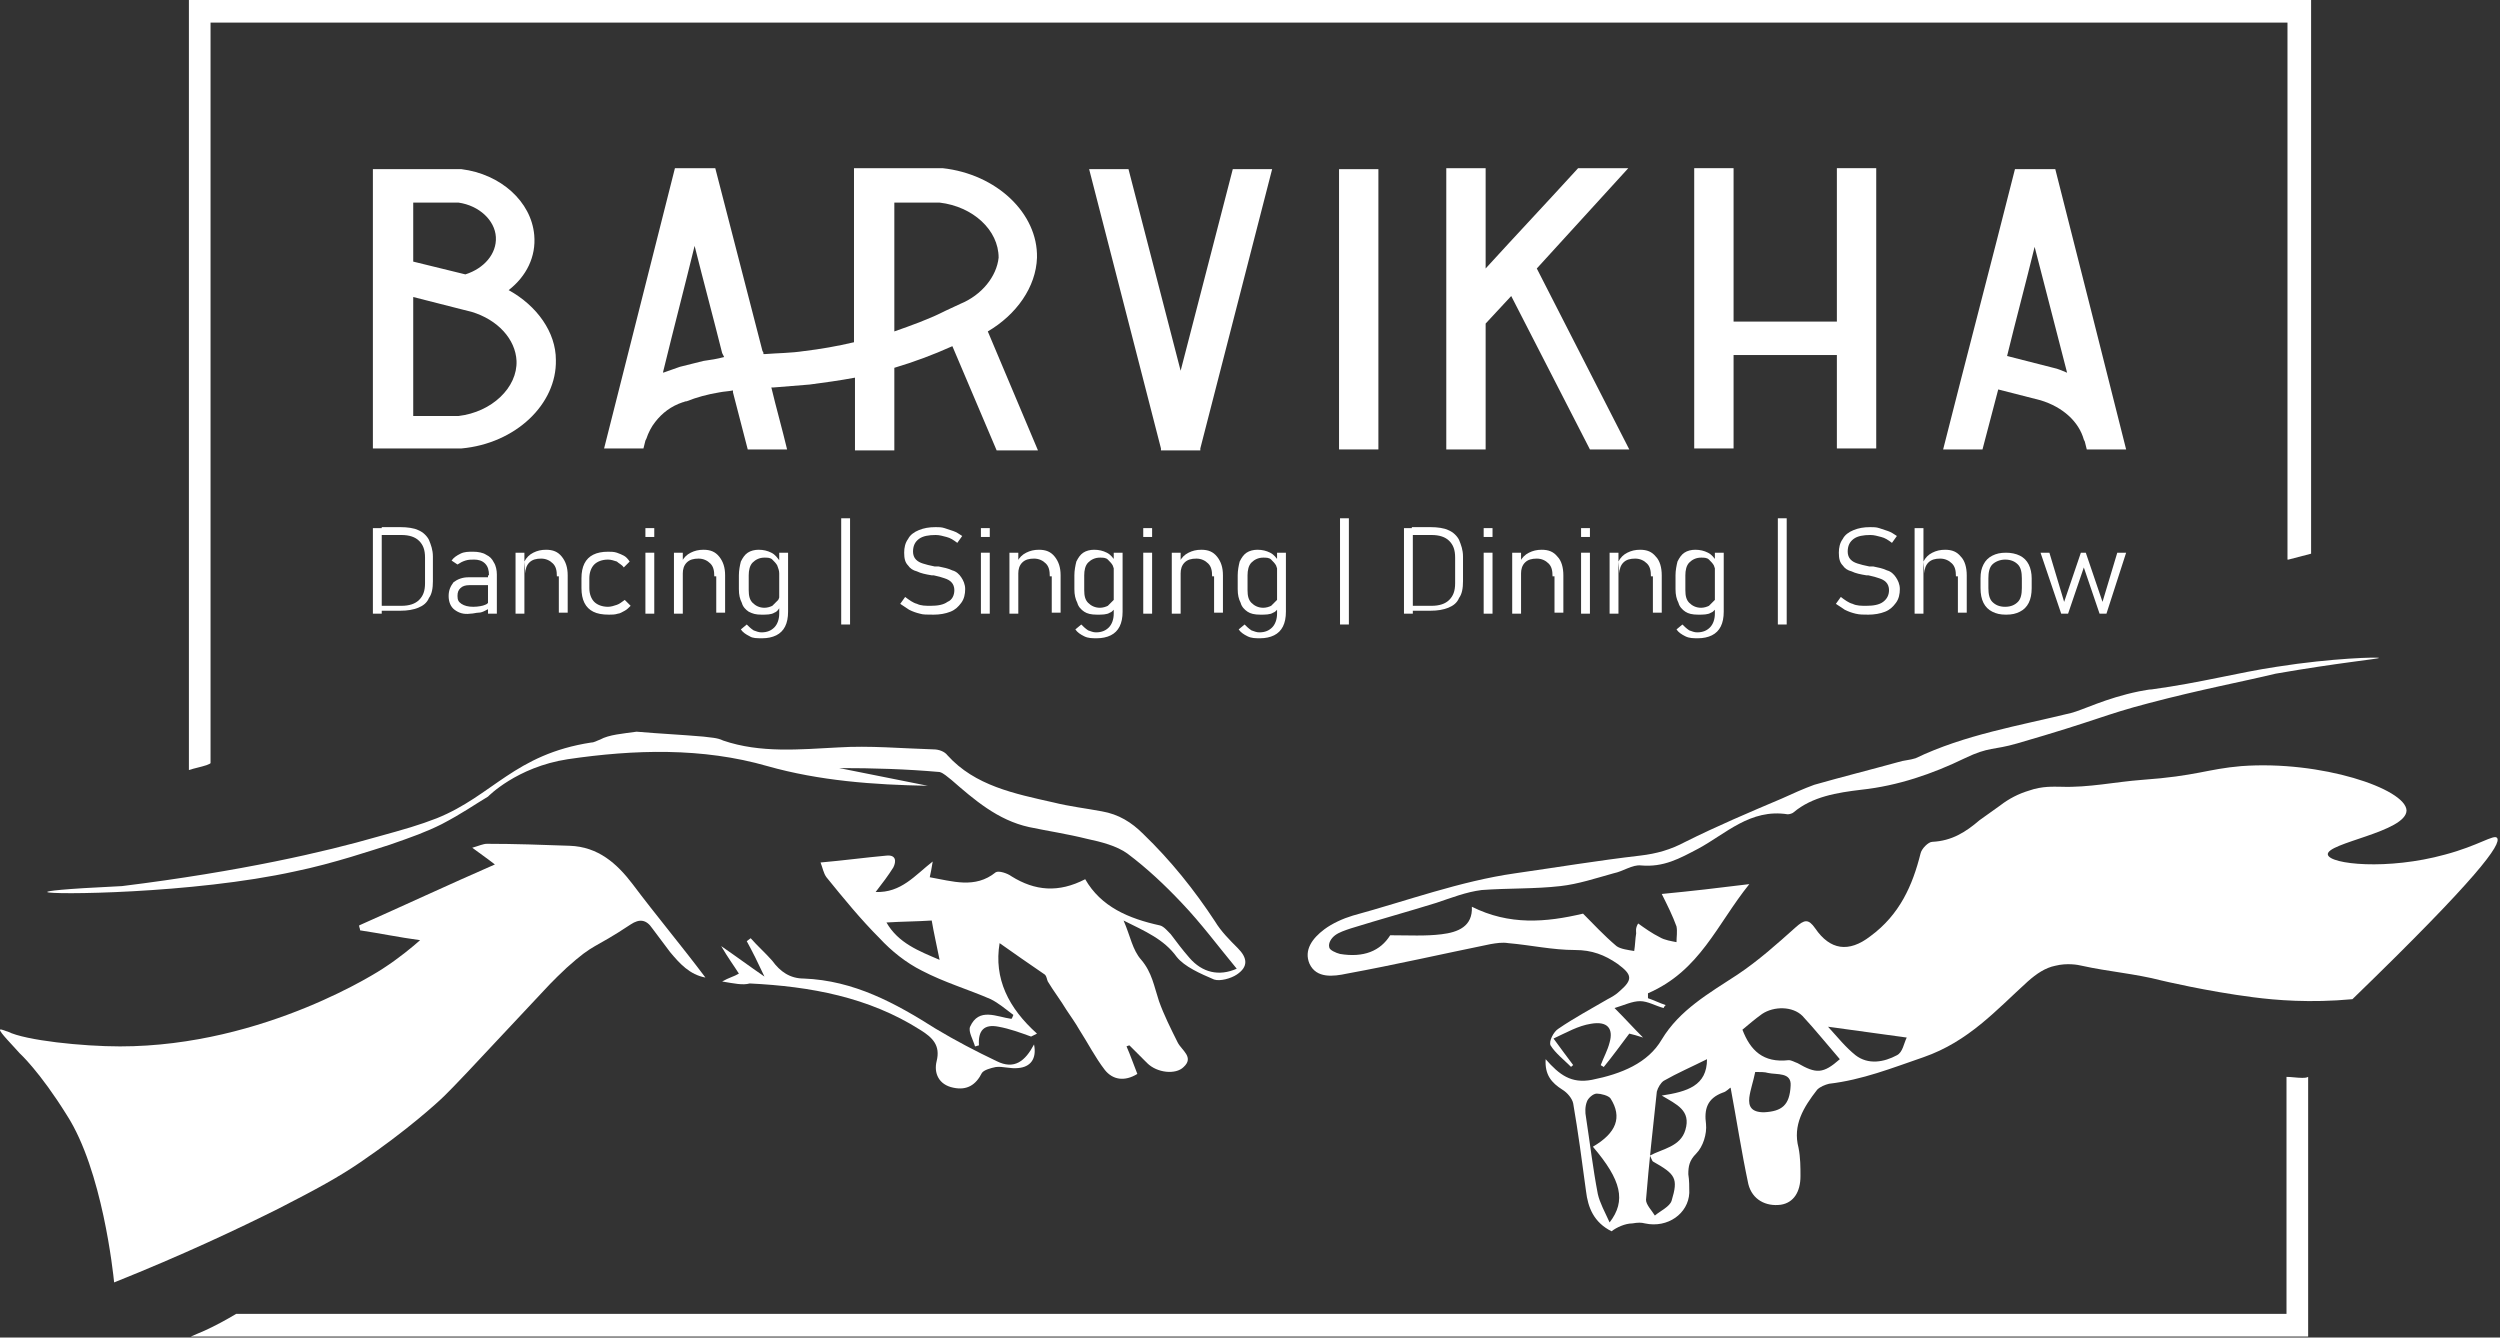 <svg xmlns="http://www.w3.org/2000/svg" width="1000" height="535" viewBox="0 0 1000 535" fill="none"><rect x="0" y="0" width="1000" height="535" fill="#333333" stroke="none"/><g clip-path="url(#clip0_89_84)"><path d="M644.628 492.515C637.544 488.974 635.183 483.074 634.396 476.386C632.822 464.585 631.247 452.783 629.28 441.375C628.886 439.408 626.918 437.048 624.951 435.868C620.622 433.114 617.867 429.967 618.26 423.673C623.77 429.967 628.493 433.507 636.757 431.934C648.564 429.574 659.189 425.246 664.699 415.805C671.783 404.004 683.589 397.316 695.002 389.842C703.266 384.335 710.744 377.647 718.221 370.96C721.763 367.813 723.337 367.419 726.092 371.353C731.995 380.007 739.473 381.188 748.131 374.5C759.937 365.846 765.053 354.044 768.201 341.456C768.595 339.489 771.35 336.735 772.924 336.735C780.795 336.342 786.305 332.802 791.814 328.081C794.569 326.114 797.324 324.147 800.079 322.18C803.621 319.427 807.556 317.46 811.491 316.279C817.001 314.313 821.724 314.706 824.479 314.706C835.498 315.099 846.124 312.739 856.749 311.952C878.788 310.379 882.723 307.625 896.497 306.445C928.375 304.085 962.22 315.493 962.613 324.147C962.613 332.802 930.342 337.129 931.129 341.849C931.917 345.783 955.136 348.143 977.961 341.849C991.342 338.309 997.639 333.588 998.819 335.162C1000.79 337.522 991.342 350.897 940.968 399.676C924.046 401.25 910.271 400.07 901.22 398.89C882.723 396.529 864.62 392.202 864.62 392.202C853.994 389.449 843.369 388.662 832.743 386.301C831.169 385.908 826.84 385.121 822.117 386.301C818.182 387.088 814.64 389.449 811.098 392.596C798.504 404.004 787.485 416.592 769.382 422.886C756.789 427.213 744.982 431.934 731.602 433.507C730.027 433.901 728.06 434.688 726.879 435.868C721.369 442.949 717.04 450.029 719.402 459.077C720.189 463.011 720.189 466.945 720.189 470.485C720.189 476.779 717.434 481.107 712.318 481.893C706.415 482.68 700.905 479.927 699.331 473.632C696.576 460.651 694.608 447.669 692.247 435.081C691.854 435.081 690.673 436.654 689.099 437.048C682.802 439.408 681.621 443.735 682.408 449.636C682.802 453.57 681.228 458.684 678.473 461.438C675.718 464.191 675.325 466.552 675.325 469.699C675.718 472.059 675.718 474.813 675.718 477.173C675.325 485.434 667.06 491.335 658.009 489.368C656.434 488.974 655.254 488.974 652.892 489.368C650.138 489.368 646.596 490.941 644.628 492.515ZM682.802 423.673C676.505 426.82 670.996 429.18 665.486 432.327C664.305 433.114 663.125 435.081 662.731 436.654C661.157 451.21 659.583 465.371 658.402 479.927C658.402 481.893 660.763 484.254 661.944 486.221C664.305 484.254 667.847 482.68 668.634 480.32C671.389 471.272 670.209 469.699 661.157 464.585C660.763 464.191 660.763 463.798 659.976 462.224C665.092 459.471 672.176 458.684 674.144 451.996C676.505 444.129 670.602 441.768 664.699 438.228C674.931 436.654 682.802 434.294 682.802 423.673ZM735.931 423.673C730.815 417.772 726.092 411.871 720.976 406.364C717.04 402.43 709.563 402.43 704.841 405.577C702.086 407.544 699.331 409.904 696.97 411.871C700.118 420.132 705.234 425.246 715.466 424.066C716.647 424.066 717.828 424.853 719.008 425.246C726.486 429.574 729.24 429.574 735.931 423.673ZM637.151 458.684C646.596 453.177 648.957 446.882 644.234 439.408C643.447 438.228 640.299 437.441 638.725 437.441C637.151 437.441 635.183 439.408 634.789 440.588C634.002 442.555 634.002 444.915 634.396 446.882C635.97 457.11 637.151 467.338 639.118 477.566C639.905 481.107 641.873 484.647 643.841 488.974C650.531 480.32 648.563 472.059 637.151 458.684ZM731.208 410.691C735.144 415.018 738.292 418.952 742.227 422.099C747.344 426.033 753.64 424.853 758.756 422.099C761.118 420.919 761.511 417.379 762.692 415.018C751.673 413.445 742.227 412.265 731.208 410.691ZM702.086 428.787C701.299 432.721 700.118 435.868 699.724 439.015C699.331 442.555 700.512 444.915 705.628 444.915C712.711 444.522 715.86 442.162 716.253 434.294C716.647 428.787 710.744 429.967 707.202 429.18C706.021 428.787 704.053 428.787 702.086 428.787Z" fill="white"></path><path d="M859.504 281.268C841.401 285.989 839.433 287.956 806.769 297.397C797.324 300.151 795.75 298.577 785.911 303.298C772.924 309.592 759.15 314.313 744.589 315.886C734.75 317.066 724.911 318.64 717.434 324.934C717.04 325.327 715.86 325.721 715.073 325.721C700.118 323.36 690.279 333.588 679.26 339.489C671.783 343.423 665.486 346.963 656.434 346.176C652.893 345.783 649.351 348.537 645.415 349.324C638.331 351.29 631.248 353.651 624.164 354.438C613.932 355.618 603.306 355.224 592.68 356.011C586.383 356.798 580.48 359.158 574.577 361.125C563.164 364.665 551.751 367.813 540.338 371.353C537.977 372.14 535.616 372.926 534.042 374.107C532.467 375.287 531.287 377.254 531.68 378.827C531.68 380.007 534.435 381.188 536.009 381.581C545.455 383.154 552.145 380.401 556.08 374.107C563.558 374.107 570.248 374.5 576.545 373.713C583.235 372.926 589.138 370.566 588.745 362.699C603.699 370.173 618.26 368.993 633.215 365.452C637.151 369.386 641.48 374.107 646.596 378.434C648.17 379.614 651.318 380.007 653.68 380.401C654.073 378.04 654.073 375.68 654.467 373.32C654.467 372.533 654.073 371.353 655.254 369.386C658.009 371.353 660.763 373.32 663.912 374.893C665.88 376.074 668.634 376.467 670.602 376.86C670.602 374.893 670.996 372.533 670.602 370.566C669.028 366.239 667.06 362.305 664.699 357.585C676.899 356.404 687.131 355.224 699.724 353.651C686.737 369.779 680.047 388.268 659.189 397.316C659.189 398.103 659.189 398.89 659.189 399.283C661.551 400.07 663.912 401.25 666.273 402.037C665.88 402.43 665.486 402.824 665.486 403.217C662.338 402.43 659.189 400.463 656.041 400.463C652.893 400.463 649.744 402.037 645.809 403.217C650.138 407.544 653.286 411.085 657.222 415.018C654.86 414.232 653.286 413.838 651.712 413.445C648.17 418.165 645.022 422.493 641.48 426.82C641.086 426.426 640.693 426.426 640.299 426.033C641.48 422.886 643.054 420.132 643.841 416.985C645.415 411.478 643.054 408.331 636.364 409.511C631.247 410.298 626.525 413.051 621.409 415.412C624.557 419.739 626.918 422.886 629.28 426.033C628.886 426.426 628.493 426.426 628.493 426.82C625.738 424.066 622.196 421.313 620.228 418.165C619.441 416.592 621.409 412.658 623.377 411.478C629.673 407.151 636.364 403.61 643.054 399.676C644.628 398.89 646.596 397.71 647.776 396.529C653.286 391.809 652.892 389.842 646.989 385.515C641.873 381.974 636.757 380.007 630.067 380.007C621.015 380.007 612.357 378.04 603.306 377.254C600.944 376.86 598.583 377.254 596.222 377.647C576.938 381.581 558.048 385.908 538.764 389.449C533.255 390.629 526.564 391.415 523.81 385.515C521.448 380.007 524.99 375.287 529.713 371.746C532.861 369.386 537.19 367.419 541.126 366.239C562.771 360.338 584.022 352.471 606.061 349.324C622.589 346.963 639.118 344.21 656.041 342.243C662.731 341.456 668.241 339.882 674.144 336.735C686.737 330.441 699.724 324.934 712.712 319.426C717.041 317.46 721.369 315.493 725.698 313.919C736.718 310.772 747.737 308.018 759.15 304.871C761.511 304.085 763.872 304.085 766.234 303.298C785.911 293.857 807.556 290.316 828.414 285.202C833.137 284.022 842.188 279.301 855.569 276.548C857.93 276.154 859.504 275.761 860.685 275.761C880.756 273.007 894.923 269.074 910.665 266.713C933.097 263.173 951.594 262.779 951.594 263.173C951.594 263.566 935.065 265.14 910.271 269.467C897.284 272.614 880.362 275.761 859.504 281.268Z" fill="white"></path><path d="M254.624 292.677C263.676 293.463 272.334 293.857 281.385 294.643C284.14 295.037 286.895 295.037 289.256 296.217C304.211 301.331 319.953 299.757 335.301 298.971C347.895 298.184 360.488 299.364 373.475 299.757C375.443 299.757 377.804 300.544 378.985 302.118C390.004 314.313 405.746 317.46 421.488 321C427.784 322.574 434.475 323.36 440.771 324.54C447.462 325.721 452.578 328.868 457.3 333.588C468.32 344.21 477.765 356.011 486.029 368.599C488.39 372.533 491.932 376.074 495.081 379.221C499.016 383.154 499.41 386.695 494.687 389.842C492.326 391.415 487.997 392.596 485.636 391.809C480.126 389.449 473.829 386.695 470.681 382.761C465.565 375.68 458.087 372.533 449.429 368.206C452.184 374.5 452.971 380.007 456.513 383.941C460.842 389.055 461.629 394.563 463.597 400.463C465.565 405.971 468.32 411.478 471.074 416.985C472.649 420.132 477.765 422.886 473.436 426.82C470.287 429.967 462.81 429.18 458.874 425.246C456.513 422.886 454.152 420.526 451.791 418.165C451.791 418.165 451.397 418.165 450.61 418.559C452.184 422.099 453.365 425.64 454.939 429.574C449.823 432.721 445.1 431.934 441.952 428C438.017 422.886 435.262 417.379 431.72 411.871C430.146 409.118 428.178 406.364 426.604 404.004C424.242 400.07 421.488 396.529 419.126 392.596C418.733 391.809 418.733 390.629 417.946 389.842C411.649 385.515 405.352 381.188 399.843 377.254C397.481 391.415 403.384 403.217 414.797 413.445C414.01 413.838 413.223 414.232 412.436 414.625C408.107 413.052 403.778 411.478 399.449 410.691C393.546 409.511 391.185 412.265 391.578 418.165C391.185 418.165 390.397 418.559 390.004 418.559C389.217 415.805 387.249 412.658 388.036 410.691C391.578 402.824 398.662 406.757 404.565 407.544C404.959 407.151 404.959 406.757 405.352 405.971C402.204 403.61 399.449 401.25 396.301 399.676C387.249 395.743 377.804 392.989 368.752 388.268C362.456 385.121 356.553 380.401 351.83 375.287C344.353 367.813 337.269 359.158 330.578 350.897C329.398 349.324 329.004 346.963 328.217 344.996C337.269 344.21 345.927 343.029 354.585 342.243C358.52 341.849 358.52 344.603 357.34 346.963C355.372 350.11 353.011 353.257 350.256 356.798C360.488 357.191 365.998 350.11 373.081 344.603C372.688 347.357 372.294 348.93 371.901 350.897C380.952 352.471 390.004 355.618 398.268 348.93C399.449 348.143 402.991 349.324 404.565 350.504C414.01 356.404 423.455 357.191 434.081 351.684C440.378 362.699 451.397 367.419 463.991 370.173C465.565 370.566 467.139 372.533 468.32 373.713C470.681 376.86 473.042 380.007 475.797 383.154C480.913 389.055 487.603 390.629 494.687 387.482C487.21 378.434 480.519 369.386 472.649 361.125C465.958 354.044 458.874 347.357 451.004 341.456C446.675 338.309 440.378 336.735 434.868 335.555C426.997 333.588 419.126 332.408 411.649 330.835C399.055 328.081 389.61 319.82 380.559 311.952C378.985 310.772 377.41 309.199 375.836 308.805C362.456 307.625 349.469 307.232 335.695 307.232C347.501 309.592 359.307 311.952 371.114 314.313C349.469 313.919 327.824 312.346 306.966 306.445C280.992 298.971 253.837 299.757 227.076 303.691C206.612 306.838 195.199 318.64 195.199 318.64C189.296 322.18 184.967 325.327 176.702 329.654C170.405 332.802 164.896 334.768 155.844 337.915C149.547 339.882 133.412 345.39 118.064 348.537C77.135 357.585 18.89 357.978 18.89 356.798C18.89 356.404 24.006 355.618 48.8 354.438C96.419 348.537 130.264 340.669 150.728 334.768C162.141 331.621 167.651 330.048 174.734 327.294C197.166 318.246 205.824 301.724 236.521 297.004C237.702 297.004 238.882 296.217 240.063 295.824C243.605 293.857 249.115 293.463 254.624 292.677ZM375.836 383.941C374.656 378.04 373.475 372.926 372.688 368.206C366.785 368.599 360.882 368.599 354.585 368.993C359.307 377.254 367.572 380.401 375.836 383.941Z" fill="white"></path><path d="M2.2389e-06 411.871C0.394 411.478 2.755 412.658 3.148 412.658C10.232 416.199 33.058 418.559 48.013 418.559C106.257 418.559 153.089 387.482 153.089 387.482C159.78 383.154 164.896 378.827 168.044 376.074C159.386 374.893 151.909 373.32 144.038 372.14C144.038 371.353 143.644 370.96 143.644 370.173C161.354 362.305 179.063 354.044 197.954 345.783C194.412 343.029 192.05 341.456 188.902 339.096C191.657 338.309 193.231 337.522 194.805 337.522C205.824 337.522 216.844 337.915 227.863 338.309C239.276 338.702 246.753 345.39 253.05 353.651C262.495 366.239 272.727 378.434 282.172 391.022C275.876 389.842 271.94 385.515 268.005 380.794C265.643 377.647 263.282 374.5 260.921 371.353C258.56 367.813 255.805 367.419 252.263 369.779C236.915 380.007 238.095 376.86 226.682 387.088C221.173 392.202 217.631 396.136 217.631 396.136C184.179 431.934 182.605 433.507 177.883 438.228C175.128 440.982 162.534 452.39 144.038 464.978C135.38 470.879 126.722 475.599 111.373 483.467C95.632 491.335 73.2 501.956 45.651 512.971C45.258 509.037 40.929 468.125 26.761 446.096C15.742 428.393 7.871 421.313 7.871 421.313C5.116 418.165 -0.394 412.658 2.2389e-06 411.871Z" fill="white"></path><path d="M288.863 392.596C291.617 391.022 293.585 390.629 295.553 389.449C293.585 386.302 291.224 383.154 288.469 378.434C294.766 382.761 299.488 386.302 305.785 390.629C303.03 384.728 301.063 380.794 298.701 376.467C299.095 376.074 299.882 375.68 300.275 375.287C303.03 378.434 306.179 381.188 308.933 384.335C312.082 388.662 316.017 391.416 321.527 391.416C341.598 392.202 358.127 401.25 374.262 411.478C382.133 416.199 390.397 420.526 398.662 424.46C405.746 428 410.075 424.46 413.617 417.772C414.797 423.673 412.042 426.82 407.32 427.213C404.172 427.607 401.023 426.427 398.268 426.82C396.301 427.213 393.546 428 392.759 429.18C390.397 433.901 386.856 436.261 381.346 435.081C375.443 433.901 373.475 429.18 374.656 424.46C376.23 418.166 373.081 415.018 367.965 411.871C347.501 398.89 324.282 394.563 299.882 393.382C297.127 394.169 293.585 393.382 288.863 392.596Z" fill="white"></path><path d="M920.897 431.147C918.93 431.147 916.568 430.754 914.601 430.754V525.559H94.451C90.516 527.919 86.186 530.279 81.858 532.246C79.89 533.033 78.316 533.82 76.348 534.607H923.259V430.754C922.471 431.147 921.684 431.147 920.897 431.147Z" fill="white"></path><path d="M915.388 223.835C918.536 223.048 921.291 222.261 924.439 221.474V0H75.561V308.018C77.922 307.232 80.283 306.838 82.645 306.051C83.432 305.658 83.825 305.658 84.219 305.265V9.048H914.994V223.835H915.388Z" fill="white"></path><path d="M222.353 143.978C222.747 161.68 206.218 177.416 184.573 179.382H184.179H149.154V67.662H184.179H184.573C200.315 69.629 212.515 80.644 213.695 94.019C214.482 102.673 210.547 110.541 203.463 116.048C214.876 122.342 222.353 132.963 222.353 143.978ZM165.289 104.64L186.147 109.754C193.625 107.393 198.741 101.493 198.347 94.805C197.954 88.118 191.657 82.217 183.392 81.037H165.289V104.64ZM206.612 144.371C206.218 135.717 199.134 127.849 188.508 124.702L185.36 123.916L165.289 118.802V166.401H183.392C196.773 164.827 207.005 154.993 206.612 144.371Z" fill="white"></path><path d="M414.797 103.066C415.191 85.364 398.662 69.629 377.017 67.268H376.623H341.598V136.897C334.908 138.471 328.217 139.651 321.527 140.438C316.411 141.224 311.295 141.224 306.179 141.618C305.785 141.618 305.392 141.618 305.392 141.618C305.392 141.224 305.392 140.831 304.998 140.438C298.701 116.048 292.405 91.658 286.108 67.268H269.972C260.527 104.64 251.082 142.011 241.637 179.382H257.379L258.166 176.235L258.56 175.449C259.347 173.088 260.527 170.728 262.102 168.761C264.856 165.221 268.398 162.467 273.121 160.893C273.514 160.893 273.908 160.5 274.695 160.5C278.63 158.927 282.959 157.746 287.682 156.96C289.65 156.566 291.224 156.566 293.192 156.173V156.96L299.095 179.776H314.837C312.869 171.515 310.508 163.254 308.54 154.993C308.933 154.993 308.933 154.993 309.327 154.993C314.05 154.599 318.772 154.206 323.888 153.813C329.791 153.026 335.695 152.239 341.991 151.059V180.169H357.733V147.125C365.604 144.765 373.081 142.011 380.952 138.471L398.662 180.169H415.191L395.12 132.57C406.533 125.882 414.404 114.868 414.797 103.066ZM281.385 144.371C280.992 144.371 280.992 144.371 281.385 144.371C278.237 145.158 275.089 145.945 271.94 146.732C269.579 147.518 267.611 148.305 265.25 149.092V148.699L265.643 147.125C269.579 130.996 273.908 114.474 277.843 98.346C281.385 112.507 285.321 127.063 288.863 141.224L289.256 142.011L289.65 142.798C286.895 143.585 284.14 143.978 281.385 144.371ZM384.101 121.555L378.198 124.309L377.41 124.702C371.114 127.849 364.423 130.21 357.733 132.57V81.037H375.836C389.217 82.61 399.449 92.052 399.449 103.066C398.662 110.54 392.759 118.015 384.101 121.555Z" fill="white"></path><path d="M493.113 67.662H508.855L480.126 179.382V180.169H472.255H464.384V179.382L435.655 67.662H451.397L472.255 148.305L493.113 67.662Z" fill="white"></path><path d="M535.616 179.776V67.662H551.358V179.776H535.616Z" fill="white"></path><path d="M614.719 107.393L651.712 179.776H635.97L604.486 118.408L594.254 129.423V179.776H578.512V67.268H594.254V107.393C606.454 94.018 619.048 80.643 631.248 67.268H651.318C639.118 80.643 626.919 94.018 614.719 107.393Z" fill="white"></path><path d="M750.492 67.268V179.382H734.75V142.011H693.428V179.382H677.686V67.268H693.428V128.636H734.75V67.268H750.492Z" fill="white"></path><path d="M850.453 179.776H834.711L833.924 176.629L833.53 175.842C831.562 168.761 825.266 162.86 816.214 160.107L799.292 155.78L792.995 179.776H777.253C786.698 142.405 796.537 105.033 805.982 67.662H822.117C831.562 104.64 841.007 142.405 850.453 179.776ZM826.84 149.092C822.511 132.177 818.182 115.655 813.853 98.739C810.311 113.294 806.375 127.849 802.834 142.405L821.33 147.125C823.298 147.518 824.872 148.305 826.84 149.092Z" fill="white"></path><path d="M149.154 211.246H152.696V245.471H149.154V211.246ZM152.696 242.323H160.567C163.715 242.323 166.076 241.537 167.651 239.963C169.225 238.39 170.012 236.423 170.012 233.276V223.048C170.012 219.901 169.225 217.934 167.651 216.36C166.076 214.787 163.715 214 160.567 214H152.696V210.853H160.173C162.928 210.853 165.683 211.246 167.257 212.033C169.225 212.82 170.799 214.393 171.586 215.967C172.373 217.934 173.16 219.901 173.16 222.654V232.489C173.16 235.243 172.767 237.603 171.586 239.176C170.799 241.143 169.225 242.323 167.257 243.11C165.289 243.897 162.928 244.29 160.173 244.29H152.696V242.323Z" fill="white"></path><path d="M181.818 243.897C180.244 242.717 179.457 240.75 179.457 238.39C179.457 236.029 180.244 234.456 181.425 232.882C182.999 231.702 184.967 230.915 187.328 230.915H195.592L195.986 234.063H187.721C186.147 234.063 184.967 234.456 184.179 235.243C183.392 236.029 182.999 236.816 182.999 238.39C182.999 239.963 183.392 240.75 184.573 241.537C185.754 242.324 187.328 242.717 189.296 242.717C191.263 242.717 193.231 242.324 194.018 241.93C195.199 241.537 195.592 240.75 195.592 239.963L195.986 243.11C195.592 243.504 194.805 243.897 194.018 244.29C193.231 244.684 192.444 245.077 191.263 245.077C190.476 245.077 189.296 245.471 188.115 245.471C185.36 245.864 183.392 245.077 181.818 243.897ZM195.592 230.129C195.592 228.162 195.199 226.588 194.018 225.408C192.837 224.228 191.263 223.835 189.689 223.835C188.508 223.835 187.328 223.835 186.147 224.228C184.967 224.621 184.179 225.015 182.999 225.801L180.638 224.228C181.425 223.048 182.605 222.261 184.179 221.474C185.754 220.688 187.328 220.688 189.296 220.688C191.263 220.688 193.231 221.081 194.412 221.868C195.986 222.654 196.773 223.441 197.56 225.015C198.347 226.195 198.741 228.162 198.741 229.735V245.471H195.199V230.129H195.592Z" fill="white"></path><path d="M206.218 221.081H209.76V245.471H206.218V221.081ZM222.747 230.522C222.747 228.162 222.353 226.588 221.173 225.408C219.992 224.228 218.418 223.441 216.45 223.441C214.482 223.441 212.908 223.835 211.728 225.015C210.547 226.195 210.153 227.768 210.153 229.342L209.76 224.621C210.547 223.048 211.728 221.868 213.302 221.081C214.876 220.294 216.45 219.901 218.418 219.901C221.173 219.901 223.14 220.688 224.715 222.654C226.289 224.621 227.076 226.982 227.076 230.129V245.077H223.534V230.522H222.747Z" fill="white"></path><path d="M237.308 244.684C235.734 243.897 234.553 242.717 233.766 241.143C232.979 239.57 232.586 237.603 232.586 235.243V231.309C232.586 228.949 232.979 226.982 233.766 225.408C234.553 223.835 235.734 222.654 237.308 221.868C238.882 221.081 240.85 220.688 243.211 220.688C244.392 220.688 245.573 220.688 246.753 221.081C247.934 221.474 248.721 221.868 249.508 222.261C250.295 222.654 251.082 223.441 251.869 224.621L249.508 226.982C248.721 225.801 247.54 225.408 246.753 224.621C245.573 224.228 244.392 223.835 243.211 223.835C240.85 223.835 238.882 224.621 237.702 225.801C236.521 226.982 235.734 228.949 235.734 231.309V235.243C235.734 237.603 236.521 239.57 237.702 240.75C238.882 241.93 240.85 242.717 243.211 242.717C244.392 242.717 245.573 242.324 246.753 241.93C247.934 241.537 248.721 240.75 249.902 239.963L252.263 242.324C251.476 243.11 250.689 243.897 249.902 244.29C249.115 244.684 247.934 245.471 247.147 245.471C245.966 245.864 244.786 245.864 243.605 245.864C240.85 245.864 238.882 245.471 237.308 244.684Z" fill="white"></path><path d="M258.166 211.246H261.708V214.787H258.166V211.246ZM258.166 221.081H261.708V245.471H258.166V221.081Z" fill="white"></path><path d="M269.579 221.081H273.121V245.471H269.579V221.081ZM285.714 230.522C285.714 228.162 285.321 226.588 284.14 225.408C282.959 224.228 281.385 223.441 279.418 223.441C277.45 223.441 275.876 223.835 274.695 225.015C273.514 226.195 273.121 227.768 273.121 229.342L272.727 224.621C273.514 223.048 274.695 221.868 276.269 221.081C277.843 220.294 279.418 219.901 281.385 219.901C284.14 219.901 286.108 220.688 287.682 222.654C289.256 224.621 290.043 226.982 290.043 230.129V245.077H286.501V230.522H285.714Z" fill="white"></path><path d="M299.488 244.684C298.308 243.897 297.127 242.717 296.734 241.143C295.946 239.57 295.553 237.996 295.553 235.636V230.129C295.553 228.162 295.946 226.195 296.34 224.621C297.127 223.048 297.914 221.868 299.095 221.081C300.275 220.294 301.85 219.901 303.424 219.901C305.392 219.901 306.966 220.294 308.54 221.081C310.114 221.868 310.901 223.048 312.082 224.621L311.688 229.342C311.688 228.162 311.295 227.375 310.901 226.195C310.508 225.408 309.721 224.621 308.933 223.835C308.146 223.048 306.966 223.048 305.785 223.048C303.817 223.048 302.243 223.835 301.063 225.015C299.882 226.195 299.488 228.162 299.488 230.129V236.029C299.488 238.39 299.882 239.963 301.063 241.143C302.243 242.324 303.817 243.11 305.785 243.11C306.966 243.11 308.146 242.717 308.933 242.324C309.721 241.537 310.508 240.75 311.295 239.963C311.688 239.176 312.082 237.996 312.082 236.816L312.475 241.93C311.688 243.504 310.901 244.684 309.721 245.077C308.54 245.864 306.572 245.864 304.604 245.864C302.243 245.864 301.063 245.471 299.488 244.684ZM299.882 254.518C298.308 253.732 297.127 252.945 296.34 251.765L298.701 249.798C299.488 250.585 300.275 251.371 301.456 252.158C302.637 252.551 303.424 252.945 304.604 252.945C306.966 252.945 308.54 252.158 309.721 250.978C310.901 249.798 311.688 247.831 311.688 245.471V221.081H315.23V244.684C315.23 247.044 314.837 249.011 314.05 250.585C313.262 252.158 312.082 253.338 310.508 254.125C308.933 254.912 306.966 255.305 304.998 255.305C302.637 255.305 301.063 255.305 299.882 254.518Z" fill="white"></path><path d="M336.482 207.312H340.024V249.798H336.482V207.312Z" fill="white"></path><path d="M367.965 245.471C366.391 245.077 365.211 244.684 363.636 243.897C362.456 243.11 361.275 242.324 360.094 241.537L362.062 238.783C363.636 239.963 365.211 241.143 366.785 241.537C368.359 242.324 370.327 242.323 372.294 242.323C375.049 242.323 377.41 241.93 378.985 240.75C380.952 239.963 381.739 237.996 381.739 236.029C381.739 234.849 381.346 233.669 380.559 232.882C379.772 232.096 378.985 231.702 377.804 231.309C376.623 230.915 375.443 230.522 373.475 230.129H372.688C370.327 229.735 368.359 229.342 366.785 228.555C365.211 228.162 364.03 227.375 363.243 226.195C362.062 225.015 361.669 223.441 361.669 221.081C361.669 219.114 362.062 217.147 363.243 215.573C364.03 214 365.604 212.82 367.572 212.033C369.54 211.246 371.507 210.853 374.262 210.853C375.443 210.853 376.623 210.853 377.804 211.246C378.985 211.64 380.165 212.033 381.346 212.426C382.527 212.82 383.707 213.607 384.888 214.393L382.92 217.147C381.346 215.967 380.165 215.18 378.591 214.787C377.017 214.393 375.836 214 374.262 214C371.507 214 369.146 214.393 367.572 215.573C365.998 216.754 365.211 218.327 365.211 220.687C365.211 221.868 365.604 223.048 366.391 223.835C367.178 224.621 367.965 225.015 369.146 225.408C370.327 225.801 371.901 226.195 373.869 226.588C373.869 226.588 373.869 226.588 374.262 226.588C374.262 226.588 374.262 226.588 374.656 226.588C374.656 226.588 374.656 226.588 375.049 226.588C375.049 226.588 375.049 226.588 375.443 226.588C377.41 226.982 379.378 227.375 380.952 228.162C382.527 228.555 383.707 229.735 384.494 230.915C385.281 232.096 386.068 233.669 386.068 235.636C386.068 237.603 385.675 239.57 384.494 241.143C383.314 242.717 382.133 243.897 380.165 244.684C378.198 245.471 375.836 245.864 373.475 245.864C370.72 245.864 369.146 245.864 367.965 245.471Z" fill="white"></path><path d="M392.365 211.246H395.907V214.787H392.365V211.246ZM392.365 221.081H395.907V245.471H392.365V221.081Z" fill="white"></path><path d="M403.778 221.081H407.32V245.471H403.778V221.081ZM419.913 230.522C419.913 228.162 419.52 226.588 418.339 225.408C417.159 224.228 415.584 223.441 413.617 223.441C411.649 223.441 410.075 223.835 408.894 225.015C407.713 226.195 407.32 227.768 407.32 229.342L406.926 224.621C407.713 223.048 408.894 221.868 410.468 221.081C412.042 220.294 413.617 219.901 415.584 219.901C418.339 219.901 420.307 220.688 421.881 222.654C423.455 224.621 424.242 226.982 424.242 230.129V245.077H420.7V230.522H419.913Z" fill="white"></path><path d="M433.687 244.684C432.507 243.897 431.326 242.717 430.933 241.143C430.146 239.57 429.752 237.996 429.752 235.636V230.129C429.752 228.162 430.146 226.195 430.539 224.621C431.326 223.048 432.113 221.868 433.294 221.081C434.475 220.294 436.049 219.901 437.623 219.901C439.591 219.901 441.165 220.294 442.739 221.081C444.313 221.868 445.1 223.048 446.281 224.621L445.887 229.342C445.887 228.162 445.494 227.375 445.1 226.195C444.707 225.408 443.92 224.621 443.133 223.835C442.345 223.048 441.165 223.048 439.984 223.048C438.017 223.048 436.442 223.835 435.262 225.015C434.081 226.195 433.687 228.162 433.687 230.129V236.029C433.687 238.39 434.081 239.963 435.262 241.143C436.442 242.324 438.017 243.11 439.984 243.11C441.165 243.11 442.345 242.717 443.133 242.324C443.92 241.537 444.707 240.75 445.494 239.963C445.887 239.176 446.281 237.996 446.281 236.816L446.674 241.93C445.887 243.504 445.1 244.684 443.92 245.077C442.739 245.864 440.771 245.864 438.804 245.864C436.442 245.864 434.868 245.471 433.687 244.684ZM433.687 254.518C432.113 253.732 430.933 252.945 430.146 251.765L432.507 249.798C433.294 250.585 434.081 251.371 435.262 252.158C436.442 252.551 437.229 252.945 438.41 252.945C440.771 252.945 442.345 252.158 443.526 250.978C444.707 249.798 445.494 247.831 445.494 245.471V221.081H449.036V244.684C449.036 247.044 448.642 249.011 447.855 250.585C447.068 252.158 445.887 253.338 444.313 254.125C442.739 254.912 440.771 255.305 438.804 255.305C436.836 255.305 435.262 255.305 433.687 254.518Z" fill="white"></path><path d="M457.3 211.246H460.842V214.787H457.3V211.246ZM457.3 221.081H460.842V245.471H457.3V221.081Z" fill="white"></path><path d="M468.713 221.081H472.255V245.471H468.713V221.081ZM484.848 230.522C484.848 228.162 484.455 226.588 483.274 225.408C482.094 224.228 480.519 223.441 478.552 223.441C476.584 223.441 475.01 223.835 473.829 225.015C472.649 226.195 472.255 227.768 472.255 229.342L471.861 224.621C472.649 223.048 473.829 221.868 475.403 221.081C476.978 220.294 478.552 219.901 480.519 219.901C483.274 219.901 485.242 220.688 486.816 222.654C488.39 224.621 489.177 226.982 489.177 230.129V245.077H485.636V230.522H484.848Z" fill="white"></path><path d="M499.016 244.684C497.836 243.897 496.655 242.717 496.261 241.143C495.474 239.57 495.081 237.996 495.081 235.636V230.129C495.081 228.162 495.474 226.195 495.868 224.621C496.655 223.048 497.442 221.868 498.623 221.081C499.803 220.294 501.377 219.901 502.952 219.901C504.919 219.901 506.494 220.294 508.068 221.081C509.642 221.868 510.429 223.048 511.61 224.621L511.216 229.342C511.216 228.162 510.822 227.375 510.429 226.195C510.035 225.408 509.248 224.621 508.461 223.835C507.674 223.048 506.493 223.048 505.313 223.048C503.345 223.048 501.771 223.835 500.59 225.015C499.41 226.195 499.016 228.162 499.016 230.129V236.029C499.016 238.39 499.41 239.963 500.59 241.143C501.771 242.324 503.345 243.11 505.313 243.11C506.493 243.11 507.674 242.717 508.461 242.324C509.248 241.537 510.035 240.75 510.823 239.963C511.216 239.176 511.61 237.996 511.61 236.816L512.003 241.93C511.216 243.504 510.429 244.684 509.248 245.077C508.068 245.864 506.1 245.864 504.132 245.864C501.771 245.864 500.197 245.471 499.016 244.684ZM499.016 254.518C497.442 253.732 496.261 252.945 495.474 251.765L497.835 249.798C498.623 250.585 499.41 251.371 500.59 252.158C501.771 252.551 502.558 252.945 503.739 252.945C506.1 252.945 507.674 252.158 508.855 250.978C510.035 249.798 510.823 247.831 510.823 245.471V221.081H514.364V244.684C514.364 247.044 513.971 249.011 513.184 250.585C512.397 252.158 511.216 253.338 509.642 254.125C508.068 254.912 506.1 255.305 504.132 255.305C502.165 255.305 500.59 255.305 499.016 254.518Z" fill="white"></path><path d="M536.009 207.312H539.551V249.798H536.009V207.312Z" fill="white"></path><path d="M561.59 211.246H565.132V245.471H561.59V211.246ZM564.738 242.323H572.609C575.758 242.323 578.119 241.537 579.693 239.963C581.267 238.39 582.054 236.423 582.054 233.276V223.048C582.054 219.901 581.267 217.934 579.693 216.36C578.119 214.787 575.758 214 572.609 214H564.738V210.853H572.216C574.97 210.853 577.725 211.246 579.299 212.033C581.267 212.82 582.841 214.393 583.628 215.967C584.416 217.934 585.203 219.901 585.203 222.654V232.489C585.203 235.243 584.809 237.603 583.628 239.176C582.841 241.143 581.267 242.323 579.299 243.11C577.332 243.897 574.97 244.29 572.216 244.29H564.738V242.323Z" fill="white"></path><path d="M593.467 211.246H597.009V214.787H593.467V211.246ZM593.467 221.081H597.009V245.471H593.467V221.081Z" fill="white"></path><path d="M604.88 221.081H608.422V245.471H604.88V221.081ZM621.015 230.522C621.015 228.162 620.622 226.588 619.441 225.408C618.26 224.228 616.686 223.441 614.719 223.441C612.751 223.441 611.177 223.835 609.996 225.015C608.815 226.195 608.422 227.768 608.422 229.342L608.028 224.621C608.815 223.048 609.996 221.868 611.57 221.081C613.144 220.294 614.719 219.901 616.686 219.901C619.441 219.901 621.409 220.688 622.983 222.654C624.557 224.228 625.344 226.982 625.344 230.129V245.077H621.802V230.522H621.015Z" fill="white"></path><path d="M632.428 211.246H635.97V214.787H632.428V211.246ZM632.428 221.081H635.97V245.471H632.428V221.081Z" fill="white"></path><path d="M643.841 221.081H647.383V245.471H643.841V221.081ZM660.37 230.522C660.37 228.162 659.976 226.588 658.796 225.408C657.615 224.228 656.041 223.441 654.073 223.441C652.105 223.441 650.531 223.835 649.351 225.015C648.17 226.195 647.777 227.768 647.777 229.342L647.383 224.621C648.17 223.048 649.351 221.868 650.925 221.081C652.499 220.294 654.073 219.901 656.041 219.901C658.796 219.901 660.764 220.688 662.338 222.654C663.912 224.228 664.699 226.982 664.699 230.129V245.077H661.157V230.522H660.37Z" fill="white"></path><path d="M674.144 244.684C672.963 243.897 671.783 242.717 671.389 241.143C670.602 239.57 670.208 237.996 670.208 235.636V230.129C670.208 228.162 670.602 226.195 670.996 224.621C671.783 223.048 672.57 221.868 673.75 221.081C674.931 220.294 676.505 219.901 678.079 219.901C680.047 219.901 681.621 220.294 683.196 221.081C684.77 221.868 685.557 223.048 686.737 224.621L686.344 229.342C686.344 228.162 685.95 227.375 685.557 226.195C685.163 225.408 684.376 224.621 683.589 223.835C682.802 223.048 681.621 223.048 680.441 223.048C678.473 223.048 676.899 223.835 675.718 225.015C674.537 226.195 674.144 228.162 674.144 230.129V236.029C674.144 238.39 674.537 239.963 675.718 241.143C676.899 242.324 678.473 243.11 680.441 243.11C681.621 243.11 682.802 242.717 683.589 242.324C684.376 241.537 685.163 240.75 685.95 239.963C686.344 239.176 686.737 237.996 686.737 236.816L687.131 241.93C686.344 243.504 685.557 244.684 684.376 245.077C683.195 245.864 681.228 245.864 679.26 245.864C676.899 245.864 675.325 245.471 674.144 244.684ZM674.144 254.518C672.57 253.732 671.389 252.945 670.602 251.765L672.963 249.798C673.75 250.585 674.537 251.371 675.718 252.158C676.899 252.551 677.686 252.945 678.866 252.945C681.228 252.945 682.802 252.158 683.983 250.978C685.163 249.798 685.95 247.831 685.95 245.471V221.081H689.492V244.684C689.492 247.044 689.099 249.011 688.312 250.585C687.524 252.158 686.344 253.338 684.77 254.125C683.195 254.912 681.228 255.305 679.26 255.305C677.292 255.305 675.718 255.305 674.144 254.518Z" fill="white"></path><path d="M711.137 207.312H714.679V249.798H711.137V207.312Z" fill="white"></path><path d="M742.227 245.471C740.653 245.077 739.473 244.684 737.898 243.897C736.718 243.11 735.537 242.324 734.357 241.537L736.324 238.783C737.898 239.963 739.473 241.143 741.047 241.537C742.621 242.324 744.589 242.323 746.556 242.323C749.311 242.323 751.673 241.93 753.247 240.75C754.821 239.57 755.608 237.996 755.608 236.029C755.608 234.849 755.214 233.669 754.427 232.882C753.64 232.096 752.853 231.702 751.673 231.309C750.492 230.915 749.311 230.522 747.344 230.129H746.556C744.195 229.735 742.227 229.342 740.653 228.555C739.079 228.162 737.898 227.375 737.111 226.195C735.931 225.015 735.537 223.441 735.537 221.081C735.537 219.114 735.931 217.147 737.111 215.573C737.898 214 739.473 212.82 741.44 212.033C743.408 211.246 745.376 210.853 748.131 210.853C749.311 210.853 750.492 210.853 751.673 211.246C752.853 211.64 754.034 212.033 755.214 212.426C756.395 212.82 757.576 213.607 758.756 214.393L756.789 217.147C755.214 215.967 754.034 215.18 752.46 214.787C750.885 214.393 749.705 214 748.131 214C745.376 214 743.015 214.393 741.44 215.573C739.866 216.754 739.079 218.327 739.079 220.687C739.079 221.868 739.473 223.048 740.26 223.835C741.047 224.621 741.834 225.015 743.015 225.408C744.195 225.801 745.769 226.195 747.737 226.588C747.737 226.588 747.737 226.588 748.131 226.588C748.131 226.588 748.131 226.588 748.524 226.588C748.524 226.588 748.524 226.588 748.918 226.588C748.918 226.588 748.918 226.588 749.311 226.588C751.279 226.982 753.247 227.375 754.821 228.162C756.395 228.555 757.576 229.735 758.363 230.915C759.15 232.096 759.937 233.669 759.937 235.636C759.937 237.603 759.543 239.57 758.363 241.143C757.182 242.717 756.002 243.897 754.034 244.684C752.066 245.471 749.705 245.864 747.344 245.864C745.376 245.864 743.802 245.864 742.227 245.471Z" fill="white"></path><path d="M765.84 211.246H769.382V245.471H765.84V211.246ZM782.369 230.522C782.369 228.162 781.976 226.588 780.795 225.408C779.614 224.228 778.04 223.441 776.072 223.441C774.105 223.441 772.53 223.835 771.35 225.015C770.169 226.195 769.776 227.768 769.776 229.342L769.382 224.621C770.169 223.048 771.35 221.868 772.924 221.081C774.498 220.294 776.072 219.901 778.04 219.901C780.795 219.901 782.763 220.688 784.337 222.654C785.911 224.228 786.698 226.982 786.698 230.129V245.077H783.156V230.522H782.369Z" fill="white"></path><path d="M796.93 244.684C795.356 243.897 794.176 242.717 793.388 241.143C792.601 239.57 792.208 237.603 792.208 235.243V231.309C792.208 228.949 792.601 227.375 793.388 225.802C794.176 224.228 795.356 223.048 796.93 222.261C798.504 221.474 800.079 221.081 802.44 221.081C804.408 221.081 806.375 221.474 807.95 222.261C809.524 223.048 810.704 224.228 811.491 225.802C812.279 227.375 812.672 229.342 812.672 231.309V235.243C812.672 237.603 812.279 239.57 811.491 241.143C810.704 242.717 809.524 243.897 807.95 244.684C806.375 245.471 804.801 245.864 802.44 245.864C800.079 245.864 798.504 245.471 796.93 244.684ZM807.163 240.75C808.343 239.57 808.737 237.603 808.737 235.243V231.309C808.737 228.949 808.343 226.982 807.163 225.802C805.982 224.621 804.408 223.835 802.046 223.835C800.079 223.835 798.111 224.621 796.93 225.802C795.75 226.982 795.356 228.949 795.356 231.309V235.243C795.356 237.603 795.75 239.57 796.93 240.75C798.111 241.93 799.685 242.717 802.046 242.717C804.408 242.717 805.982 241.93 807.163 240.75Z" fill="white"></path><path d="M816.214 221.081H819.756L825.659 240.75L832.349 221.081H834.317L841.007 240.75L846.911 221.081H850.453L842.582 245.471H839.827L833.53 226.982L827.233 245.471H824.479L816.214 221.081Z" fill="white"></path></g><defs><clipPath id="clip0_89_84"><rect width="1000" height="535" fill="white"></rect></clipPath></defs></svg>